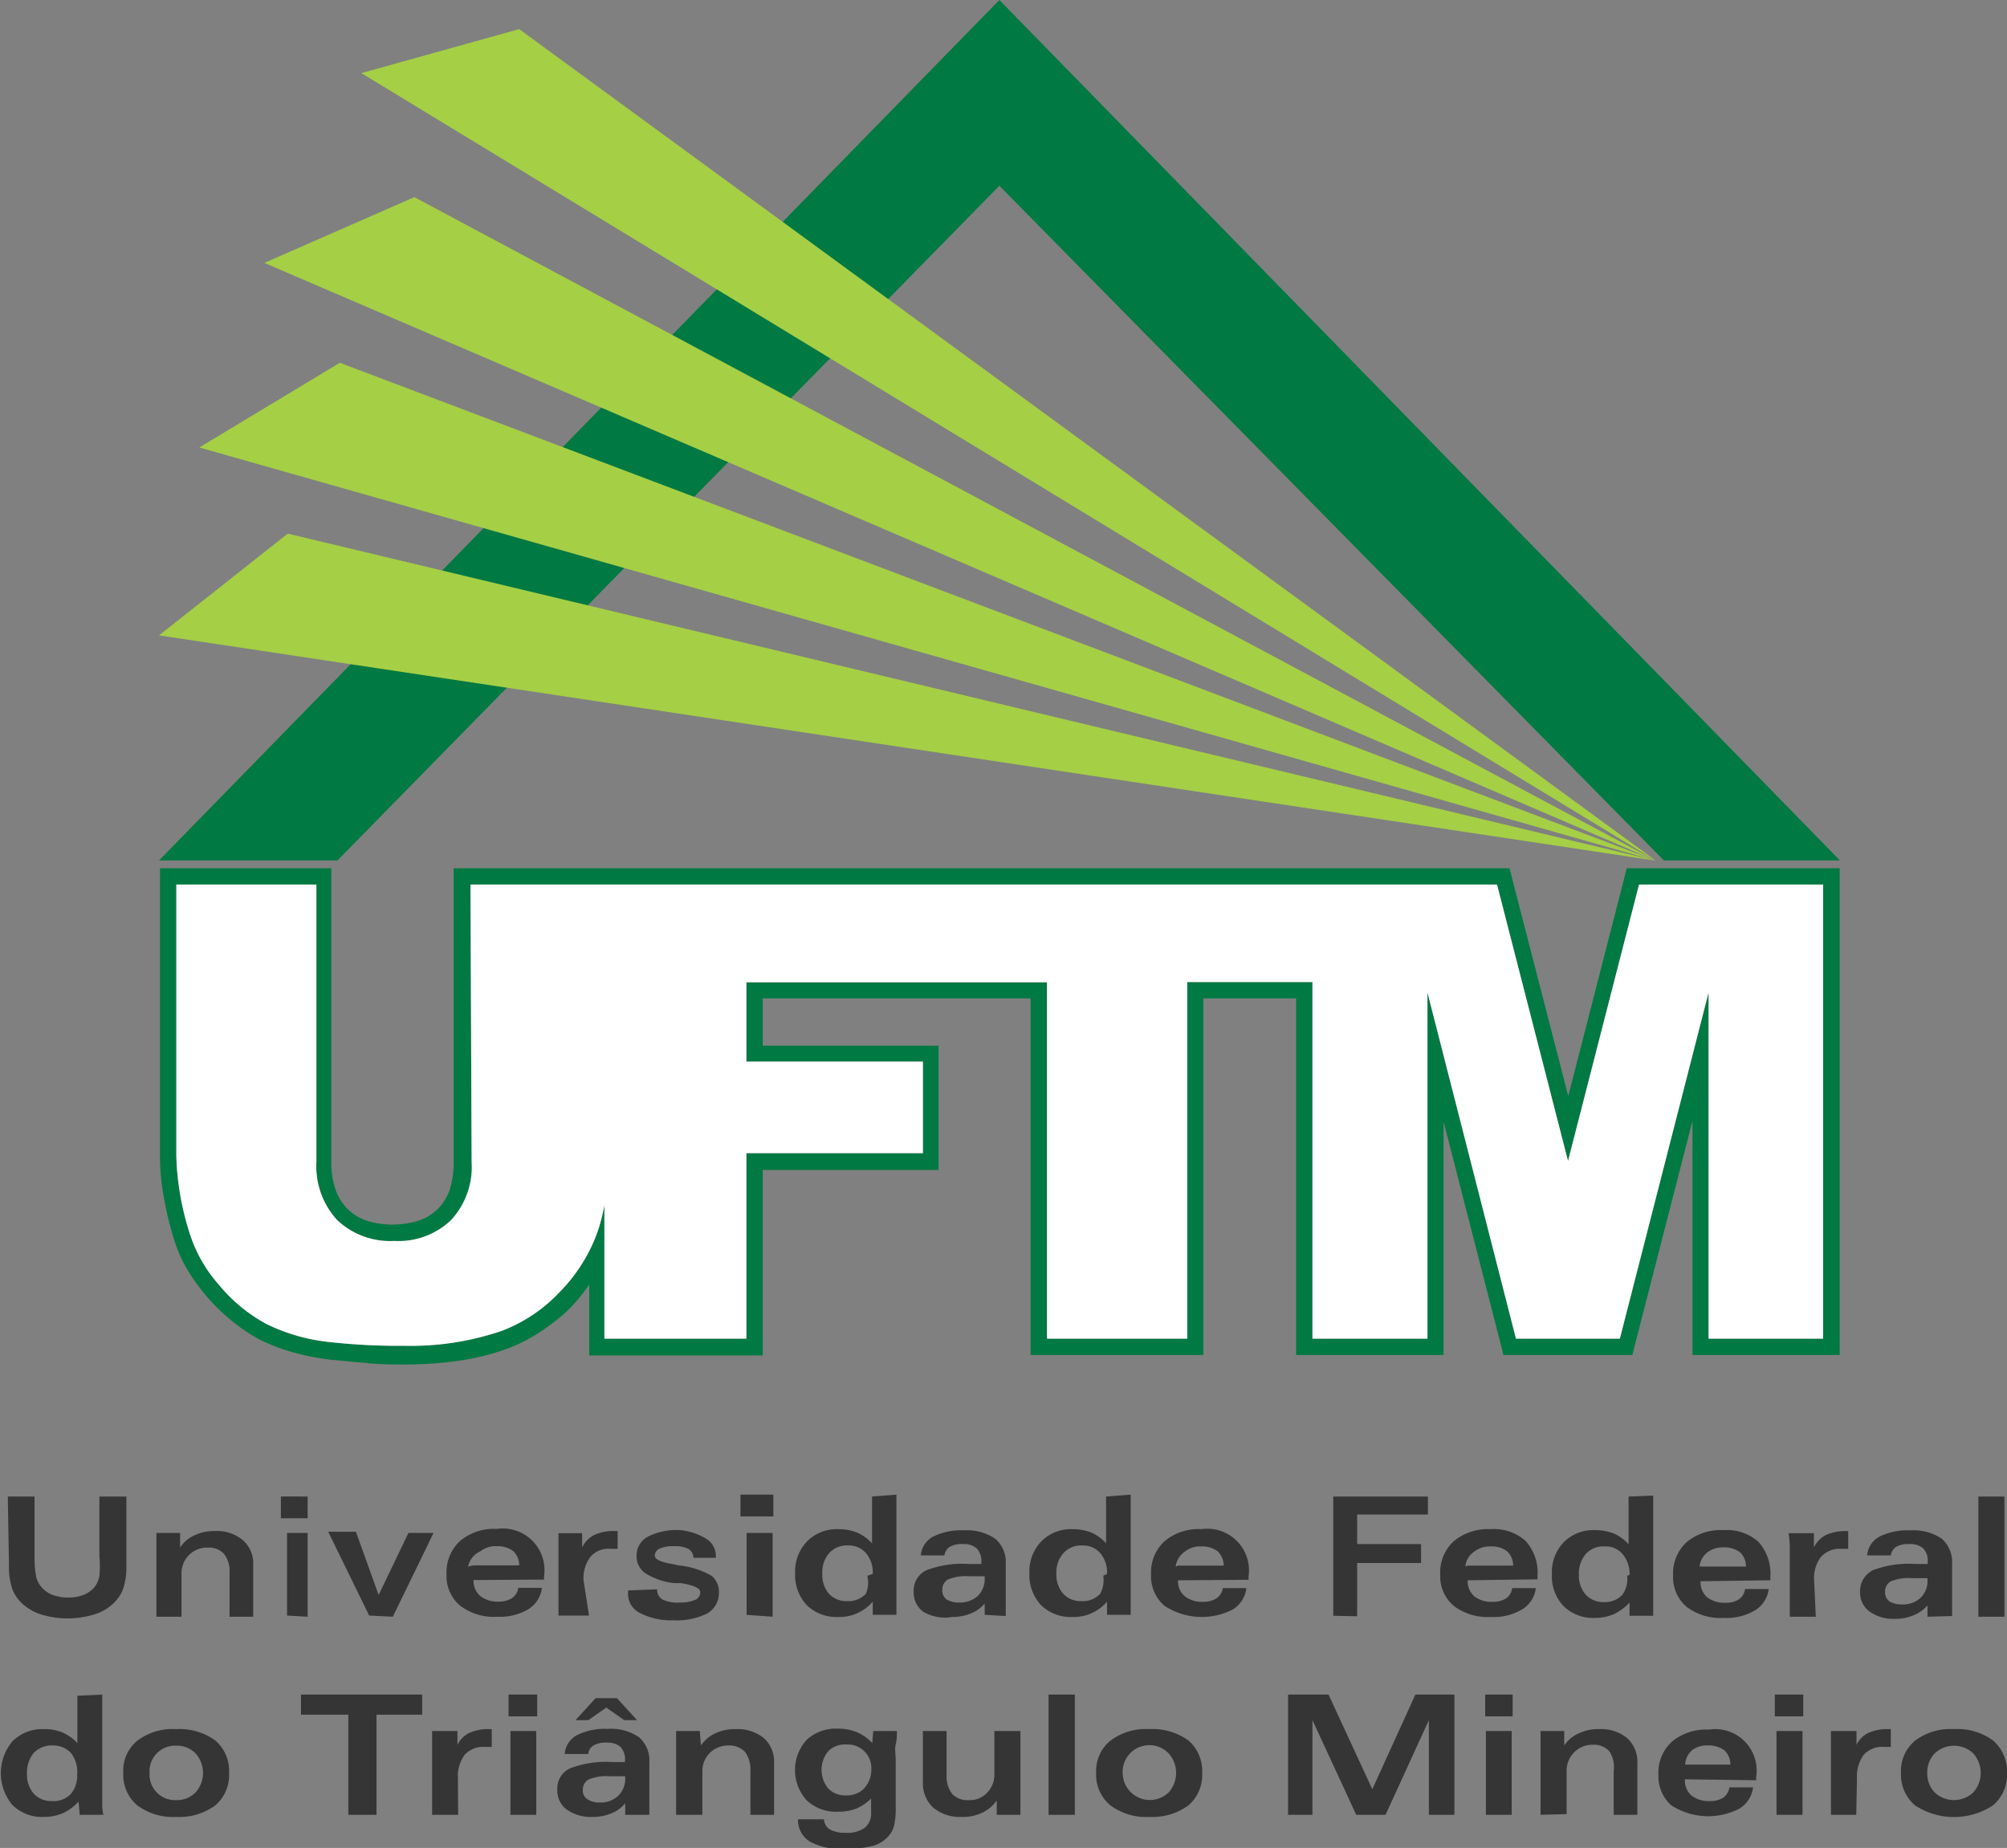 <svg xmlns="http://www.w3.org/2000/svg" viewBox="0 0 84.81 78.09"><rect x="0" y="0" width="84.81" height="78.09" fill="#808080" stroke="none"/><defs><style>.cls-1{fill:#353535;}.cls-2{fill:#007942;}.cls-2,.cls-3,.cls-4{fill-rule:evenodd;}.cls-3{fill:#a5cf45;}.cls-4{fill:#fff;}</style></defs><g id="Camada_2" data-name="Camada 2"><g id="Camada_1-2" data-name="Camada 1"><path class="cls-1" d="M84.81,74.92a1.69,1.69,0,0,1-.59,1.37,3,3,0,0,1-3.3,0,1.71,1.71,0,0,1-.59-1.37,1.67,1.67,0,0,1,.59-1.36,2.48,2.48,0,0,1,1.65-.49,2.53,2.53,0,0,1,1.65.48,1.71,1.71,0,0,1,.59,1.37m-3.37,0a1.15,1.15,0,0,0,.32.83,1.19,1.19,0,0,0,1.62,0,1.24,1.24,0,0,0,0-1.66,1.19,1.19,0,0,0-1.62,0A1.15,1.15,0,0,0,81.44,74.92Zm-3,1.77H77.37V74.36c0-.11,0-.26,0-.46s0-.45,0-.75h1.08l0,.59a1.08,1.08,0,0,1,.5-.51,1.92,1.92,0,0,1,.85-.16h.1v.75l-.15,0h-.14a1.07,1.07,0,0,0-.85.33,1.52,1.52,0,0,0-.29,1Zm-3.37,0V73.15h1.1v3.54Zm1.13-5.08v.92H75v-.92Zm-5,3.58v0a.85.85,0,0,0,.27.68,1.18,1.18,0,0,0,.79.24,1,1,0,0,0,.57-.15.66.66,0,0,0,.25-.43h1a1.22,1.22,0,0,1-.58.9,2.87,2.87,0,0,1-2.89-.15A1.65,1.65,0,0,1,70.08,75a1.77,1.77,0,0,1,.57-1.4,2.26,2.26,0,0,1,1.56-.51,1.75,1.75,0,0,1,2,2v.14Zm0-.62h1.92a.81.81,0,0,0-.26-.61,1.1,1.1,0,0,0-.7-.2,1,1,0,0,0-.67.21A.86.86,0,0,0,71.21,74.57Zm-6.1,2.12v-2.5c0-.07,0-.19,0-.36s0-.4,0-.68h1l0,.61a1.43,1.43,0,0,1,.61-.51,1.87,1.87,0,0,1,.85-.18,1.74,1.74,0,0,1,1.2.38,1.35,1.35,0,0,1,.43,1.07v2.17h-1V74.84A1.19,1.19,0,0,0,68,74a.88.88,0,0,0-.69-.27,1.07,1.07,0,0,0-.79.32,1.09,1.09,0,0,0-.32.8v1.81Zm-2.31,0V73.15h1.09v3.54Zm1.13-5.08v.92H62.76v-.92Zm-9.49,5.08V71.61h1.71l1.85,4,1.82-4h1.65v5.08H60.38v-4l-1.83,4H57.31l-1.85-4v4ZM50.8,74.92a1.69,1.69,0,0,1-.58,1.37,2.57,2.57,0,0,1-1.65.49,2.54,2.54,0,0,1-1.65-.49,1.68,1.68,0,0,1-.6-1.37,1.65,1.65,0,0,1,.6-1.36,2.48,2.48,0,0,1,1.65-.49,2.57,2.57,0,0,1,1.65.48A1.7,1.7,0,0,1,50.8,74.92Zm-3.36,0a1.15,1.15,0,0,0,1.94.83,1.24,1.24,0,0,0,0-1.66,1.13,1.13,0,0,0-1.94.83Zm-3.13,1.77V71.61h1.11v5.08Zm-1.19-3.54v2.51c0,.07,0,.19,0,.36s0,.4,0,.67h-1l0-.61a1.51,1.51,0,0,1-.61.52,1.91,1.91,0,0,1-.86.18,1.78,1.78,0,0,1-1.2-.38A1.38,1.38,0,0,1,39,75.33V73.15h1V75a1.23,1.23,0,0,0,.23.8.87.87,0,0,0,.69.27,1,1,0,0,0,.79-.31,1.09,1.09,0,0,0,.31-.8V73.15Zm-6.3,1.63a1,1,0,0,0-.29-.77,1,1,0,0,0-.76-.29A1,1,0,0,0,35,74a1.24,1.24,0,0,0,0,1.58,1,1,0,0,0,.76.29,1,1,0,0,0,.76-.3A1.17,1.17,0,0,0,36.82,74.78Zm.08-1.63h1c0,.18,0,.37-.05.57s0,.4,0,.62v2a3.44,3.44,0,0,1-.05.72,1.1,1.1,0,0,1-.18.44,1.37,1.37,0,0,1-.69.49,4.43,4.43,0,0,1-1.25.14,2.76,2.76,0,0,1-1.46-.31,1.07,1.07,0,0,1-.5-.94h1.1a.53.53,0,0,0,.25.43,1.3,1.3,0,0,0,.66.14,1.27,1.27,0,0,0,.81-.21.76.76,0,0,0,.27-.64V76a2,2,0,0,1-.63.43,2.18,2.18,0,0,1-.79.13,1.8,1.8,0,0,1-1.3-.48,1.9,1.9,0,0,1,0-2.56,1.81,1.81,0,0,1,1.32-.47,2,2,0,0,1,.8.15,1.89,1.89,0,0,1,.65.46Zm-8.33,3.54v-2.5c0-.07,0-.19,0-.36s0-.4,0-.68h1l.05.61a1.47,1.47,0,0,1,.6-.51,1.91,1.91,0,0,1,.86-.18,1.76,1.76,0,0,1,1.2.38,1.35,1.35,0,0,1,.43,1.07v2.17h-1V74.84a1.24,1.24,0,0,0-.23-.81.91.91,0,0,0-.69-.27,1.11,1.11,0,0,0-.8.32,1.09,1.09,0,0,0-.31.8v1.81Zm-4.25-4,.85-.93h.9l.85.93h-.54l-.76-.53-.76.53Zm2.1,4,0-.49a1.41,1.41,0,0,1-.59.43,2,2,0,0,1-.8.15,1.77,1.77,0,0,1-1.08-.31,1,1,0,0,1-.4-.84.94.94,0,0,1,.53-.9,4.28,4.28,0,0,1,1.79-.27h.54v-.07a.77.77,0,0,0-.19-.57.85.85,0,0,0-.59-.18,1,1,0,0,0-.55.12.46.46,0,0,0-.22.36h-1a1,1,0,0,1,.51-.79,2.62,2.62,0,0,1,1.3-.27,2.09,2.09,0,0,1,1.33.35,1.3,1.3,0,0,1,.44,1.06V75.9c0,.15,0,.29,0,.42s0,.26,0,.37Zm0-1.63h-.66a2,2,0,0,0-.87.13.48.48,0,0,0-.26.46.41.41,0,0,0,.19.38.88.88,0,0,0,.53.14,1.06,1.06,0,0,0,.78-.29,1,1,0,0,0,.29-.76Zm-4.85,1.63V73.15h1.09v3.54Zm1.13-5.08v.92H21.49v-.92Zm-3.34,5.08H18.26V74.36c0-.11,0-.26,0-.46s0-.45,0-.75h1.07l0,.59a1.08,1.08,0,0,1,.5-.51,1.92,1.92,0,0,1,.85-.16h.1v.75l-.15,0h-.14a1.07,1.07,0,0,0-.85.33,1.52,1.52,0,0,0-.29,1Zm-3.45-4.23v4.23H14.72V72.46h-2v-.85h5.12v.85ZM9.68,74.92a1.69,1.69,0,0,1-.58,1.37,2.57,2.57,0,0,1-1.65.49,2.54,2.54,0,0,1-1.65-.49,1.68,1.68,0,0,1-.59-1.37,1.64,1.64,0,0,1,.59-1.36,2.48,2.48,0,0,1,1.65-.49,2.57,2.57,0,0,1,1.65.48A1.7,1.7,0,0,1,9.68,74.92Zm-3.36,0a1.08,1.08,0,0,0,1.13,1.15,1.1,1.1,0,0,0,.81-.32,1.24,1.24,0,0,0,0-1.66,1.1,1.1,0,0,0-.81-.32,1.08,1.08,0,0,0-1.13,1.15Zm-2-3.31V75.5c0,.21,0,.42,0,.62s0,.39.05.57h-1l-.05-.56a2,2,0,0,1-.66.49,2,2,0,0,1-.8.16,1.78,1.78,0,0,1-1.33-.5,2.09,2.09,0,0,1,0-2.7,1.78,1.78,0,0,1,1.31-.51,2,2,0,0,1,.8.14,1.93,1.93,0,0,1,.63.45v-2ZM3.26,75A1.31,1.31,0,0,0,3,74.08a1,1,0,0,0-.75-.32,1.07,1.07,0,0,0-.82.31,1.31,1.31,0,0,0-.29.89,1.21,1.21,0,0,0,.29.84,1,1,0,0,0,.77.31A1,1,0,0,0,3,75.8,1.17,1.17,0,0,0,3.26,75ZM83.6,68.32V63.24h1.1v5.08Zm-2.15,0,0-.48a1.56,1.56,0,0,1-.59.42,2,2,0,0,1-.8.15A1.73,1.73,0,0,1,79,68.1a1,1,0,0,1-.4-.83,1,1,0,0,1,.53-.91,4.22,4.22,0,0,1,1.78-.27h.55V66a.77.77,0,0,0-.19-.57.86.86,0,0,0-.6-.18,1,1,0,0,0-.55.12.52.52,0,0,0-.22.36h-1a1,1,0,0,1,.51-.79,2.66,2.66,0,0,1,1.31-.27,2.15,2.15,0,0,1,1.33.35,1.32,1.32,0,0,1,.44,1.07v1.41c0,.16,0,.3,0,.43s0,.25,0,.36Zm0-1.63h-.66a2,2,0,0,0-.88.13.48.48,0,0,0-.25.46.46.46,0,0,0,.18.39,1,1,0,0,0,.54.13,1.09,1.09,0,0,0,.78-.28,1,1,0,0,0,.29-.77Zm-4.72,1.63H75.63V66c0-.1,0-.26,0-.46s0-.45-.05-.75h1.07l0,.6a1.2,1.2,0,0,1,.5-.52A2,2,0,0,1,78,64.7h.1v.75h-.29a1.07,1.07,0,0,0-.86.34,1.48,1.48,0,0,0-.29,1Zm-4.87-1.5v0a.85.85,0,0,0,.27.67,1.18,1.18,0,0,0,.79.24,1,1,0,0,0,.57-.15.63.63,0,0,0,.25-.43h1a1.22,1.22,0,0,1-.58.9,2.33,2.33,0,0,1-1.31.32,2.37,2.37,0,0,1-1.58-.47,1.64,1.64,0,0,1-.57-1.33,1.79,1.79,0,0,1,.57-1.4,2.26,2.26,0,0,1,1.56-.51,2,2,0,0,1,1.48.5,2,2,0,0,1,.5,1.48v.14Zm0-.62h1.92a.81.81,0,0,0-.26-.61,1.08,1.08,0,0,0-.7-.2,1.05,1.05,0,0,0-.67.21A.86.86,0,0,0,71.82,66.2Zm-2-3v3.89c0,.21,0,.42,0,.62s0,.39,0,.57h-1l0-.56a2.14,2.14,0,0,1-.66.49,2,2,0,0,1-.8.16,1.78,1.78,0,0,1-1.33-.5,1.83,1.83,0,0,1-.49-1.36,1.81,1.81,0,0,1,.5-1.34,1.76,1.76,0,0,1,1.31-.51,2.24,2.24,0,0,1,.8.14,1.82,1.82,0,0,1,.63.46V63.24Zm-1,3.35a1.27,1.27,0,0,0-.29-.87.91.91,0,0,0-.74-.33,1,1,0,0,0-.82.32,1.26,1.26,0,0,0-.29.88,1.21,1.21,0,0,0,.29.84,1,1,0,0,0,.77.31,1,1,0,0,0,.78-.31A1.17,1.17,0,0,0,68.76,66.59Zm-6.84.23v0a.85.85,0,0,0,.27.67,1.18,1.18,0,0,0,.79.24,1,1,0,0,0,.57-.15.63.63,0,0,0,.25-.43h1a1.22,1.22,0,0,1-.58.9,2.33,2.33,0,0,1-1.31.32,2.37,2.37,0,0,1-1.58-.47,1.64,1.64,0,0,1-.57-1.33,1.79,1.79,0,0,1,.57-1.4,2.26,2.26,0,0,1,1.56-.51,2,2,0,0,1,1.48.5,2,2,0,0,1,.5,1.48v.14Zm0-.62h1.92a.81.81,0,0,0-.26-.61,1.08,1.08,0,0,0-.7-.2,1.05,1.05,0,0,0-.67.21A.86.86,0,0,0,61.92,66.2Zm-5.68,2.12V63.24h4V64H57.35v1.25h2.7v.8h-2.7v2.25Zm-6.56-1.5v0a.82.82,0,0,0,.28.67,1.17,1.17,0,0,0,.79.24,1,1,0,0,0,.56-.15.61.61,0,0,0,.26-.43h1a1.23,1.23,0,0,1-.57.9,2.87,2.87,0,0,1-2.89-.15,1.64,1.64,0,0,1-.57-1.33,1.79,1.79,0,0,1,.57-1.4,2.21,2.21,0,0,1,1.55-.51,1.76,1.76,0,0,1,2,2v.14Zm0-.62h1.93a.85.85,0,0,0-.26-.61,1.12,1.12,0,0,0-.7-.2,1,1,0,0,0-.67.21A.91.91,0,0,0,49.68,66.2Zm-2-3v3.89c0,.21,0,.42,0,.62s0,.39,0,.57h-1l0-.56a1.83,1.83,0,0,1-1.46.65,1.8,1.8,0,0,1-1.33-.5,1.87,1.87,0,0,1-.49-1.36,1.82,1.82,0,0,1,.51-1.34,1.75,1.75,0,0,1,1.31-.51,2.18,2.18,0,0,1,.79.14,1.82,1.82,0,0,1,.63.46V63.24Zm-1,3.35a1.26,1.26,0,0,0-.28-.87.94.94,0,0,0-.75-.33,1,1,0,0,0-.81.32,1.22,1.22,0,0,0-.3.88,1.21,1.21,0,0,0,.29.84,1,1,0,0,0,.77.31,1,1,0,0,0,.79-.31A1.21,1.21,0,0,0,46.62,66.59Zm-5.17,1.73,0-.48a1.45,1.45,0,0,1-.58.42,2.07,2.07,0,0,1-.8.15A1.79,1.79,0,0,1,39,68.1a1,1,0,0,1-.39-.83.94.94,0,0,1,.53-.91,4.19,4.19,0,0,1,1.78-.27h.55V66a.77.77,0,0,0-.2-.57.82.82,0,0,0-.59-.18,1,1,0,0,0-.55.12.49.49,0,0,0-.22.36h-1a1,1,0,0,1,.51-.79,2.64,2.64,0,0,1,1.31-.27,2.12,2.12,0,0,1,1.32.35,1.29,1.29,0,0,1,.45,1.07v1.41c0,.16,0,.3,0,.43s0,.25,0,.36Zm0-1.63h-.66a2,2,0,0,0-.88.13.48.48,0,0,0-.25.46.46.46,0,0,0,.18.39,1,1,0,0,0,.54.13,1.11,1.11,0,0,0,.78-.28,1,1,0,0,0,.29-.77Zm-3.73-3.45v3.89c0,.21,0,.42,0,.62s0,.39,0,.57h-1l0-.56a1.83,1.83,0,0,1-1.46.65,1.8,1.8,0,0,1-1.33-.5,1.87,1.87,0,0,1-.49-1.36,1.82,1.82,0,0,1,.51-1.34,1.75,1.75,0,0,1,1.31-.51,2.14,2.14,0,0,1,.79.14,1.86,1.86,0,0,1,.64.46V63.24Zm-1,3.35a1.26,1.26,0,0,0-.28-.87.94.94,0,0,0-.75-.33,1,1,0,0,0-.81.32,1.22,1.22,0,0,0-.29.88,1.2,1.2,0,0,0,.28.84,1,1,0,0,0,.77.31,1,1,0,0,0,.79-.31A1.21,1.21,0,0,0,36.65,66.59Zm-5.33,1.73V64.78h1.1v3.54Zm1.13-5.08v.92H31.29v-.92Zm-4.91,4v0a.47.47,0,0,0,.22.43,1.46,1.46,0,0,0,.73.13,1.59,1.59,0,0,0,.65-.11.34.34,0,0,0,.22-.33c0-.17-.27-.29-.82-.38l-.28,0a2.91,2.91,0,0,1-1.21-.41.87.87,0,0,1-.38-.73.9.9,0,0,1,.47-.82,2.69,2.69,0,0,1,1.38-.28A2.6,2.6,0,0,1,29.8,65a.85.85,0,0,1,.45.77v.06H29.3a.43.43,0,0,0-.2-.37,1.19,1.19,0,0,0-.61-.12,1.4,1.4,0,0,0-.61.1.33.33,0,0,0-.21.3c0,.15.24.27.73.35l.28.06a3.51,3.51,0,0,1,1.39.44.88.88,0,0,1,.31.73,1,1,0,0,1-.49.86,2.92,2.92,0,0,1-1.45.29A2.83,2.83,0,0,1,27,68.14a.9.9,0,0,1-.46-.84v-.09Zm-2.88,1.11H23.6V66c0-.1,0-.26,0-.46s0-.45,0-.75H24.6l0,.6a1.14,1.14,0,0,1,.5-.52A1.92,1.92,0,0,1,26,64.7h.1v.75H25.8a1,1,0,0,0-.85.34,1.48,1.48,0,0,0-.29,1Zm-4.88-1.5v0a.85.85,0,0,0,.28.67,1.17,1.17,0,0,0,.79.24,1,1,0,0,0,.56-.15.61.61,0,0,0,.26-.43h1a1.23,1.23,0,0,1-.57.9,2.35,2.35,0,0,1-1.32.32,2.34,2.34,0,0,1-1.57-.47,1.64,1.64,0,0,1-.57-1.33,1.79,1.79,0,0,1,.57-1.4,2.21,2.21,0,0,1,1.55-.51,1.76,1.76,0,0,1,2,2v.14Zm0-.62h1.93a.81.81,0,0,0-.26-.61,1.1,1.1,0,0,0-.7-.2,1,1,0,0,0-.67.21A.91.91,0,0,0,19.78,66.2Zm-4.41,2.12-1.73-3.54h1.17L16,67.4l1.26-2.62h1.06l-1.72,3.54Zm-3.47,0V64.78H13v3.54ZM13,63.24v.92H11.87v-.92ZM6.61,68.32v-2.5c0-.07,0-.19,0-.36s0-.4,0-.68h1l0,.62a1.39,1.39,0,0,1,.61-.52,1.87,1.87,0,0,1,.85-.18,1.7,1.7,0,0,1,1.2.39,1.32,1.32,0,0,1,.43,1.06v2.17h-1V66.47a1.18,1.18,0,0,0-.23-.8.85.85,0,0,0-.69-.27,1.06,1.06,0,0,0-.79.31,1.09,1.09,0,0,0-.32.8v1.81ZM.33,63.24H1.46v2.52a4.34,4.34,0,0,0,.06.83A1,1,0,0,0,1.7,67a1.13,1.13,0,0,0,.48.38,1.84,1.84,0,0,0,.69.13,1.76,1.76,0,0,0,.68-.12A1.2,1.2,0,0,0,4,67.06a1.07,1.07,0,0,0,.2-.46,4.49,4.49,0,0,0,0-.84V63.24H5.34v2.94a2.86,2.86,0,0,1-.15,1,1.66,1.66,0,0,1-.52.68,2,2,0,0,1-.78.39,3.83,3.83,0,0,1-1.06.14,3.76,3.76,0,0,1-1-.14,2.1,2.1,0,0,1-.79-.4,1.69,1.69,0,0,1-.51-.67,2.9,2.9,0,0,1-.15-1Z"/><polygon class="cls-2" points="6.72 36.36 42.23 0 77.75 36.36 70.31 36.36 42.23 7.85 14.26 36.36 6.72 36.36"/><polygon class="cls-3" points="6.72 26.85 12.16 22.55 69.97 36.37 6.72 26.85"/><polygon class="cls-3" points="8.42 18.91 14.36 15.33 69.97 36.37 8.42 18.91"/><polygon class="cls-3" points="11.17 11.11 17.51 8.33 69.97 36.37 11.17 11.11"/><polygon class="cls-3" points="15.27 3.09 21.94 1.23 69.97 36.37 15.27 3.09"/><path class="cls-2" d="M19.88,36.69H63.79l.13.52,2.35,9.11,2.34-9.11.13-.52h9V57.26H71.52v-9.9l-2.41,9.38-.13.52H63.53l-.13-.52L61,47.39v9.87H54.77V42.19H50.85V57.26h-7.3V42.19H32.23v2h7.43v5.25H32.23v7.84H24.9v-3a8.13,8.13,0,0,1-.81,1h0a8.55,8.55,0,0,1-1.26,1,7,7,0,0,1-1.36.7h0a10.15,10.15,0,0,1-2,.51,15.64,15.64,0,0,1-2.35.17c-.47,0-1,0-1.53-.05l-1.61-.15a10.56,10.56,0,0,1-1.62-.32,7.76,7.76,0,0,1-1.38-.53,6.94,6.94,0,0,1-1.18-.79,8.31,8.31,0,0,1-1.92-2.23,6,6,0,0,1-.54-1.26,14.22,14.22,0,0,1-.43-1.81,9.78,9.78,0,0,1-.15-1.63V36.69H14V49.1a3.43,3.43,0,0,0,.18,1.17,2.11,2.11,0,0,0,.49.8,2.13,2.13,0,0,0,.78.5h0a3.67,3.67,0,0,0,2.27,0,2.07,2.07,0,0,0,.79-.49,2.2,2.2,0,0,0,.49-.79,3.83,3.83,0,0,0,.17-1.19V36.69Zm0,.69H63.26l3,11.68,3-11.68h7.78V56.57H72.2V41.94L68.45,56.57H64.06L60.32,41.94V56.57H55.46V41.5H50.17V56.57H44.24V41.51H31.54v3.35H39v3.87H31.54v7.84h-6V50.93A8.28,8.28,0,0,1,25.27,52a7,7,0,0,1-1.66,2.64,6.54,6.54,0,0,1-2.38,1.59,11.87,11.87,0,0,1-4.15.64A26.25,26.25,0,0,1,14,56.72a7.9,7.9,0,0,1-2.76-.78,6.76,6.76,0,0,1-2-1.66A6,6,0,0,1,8,52.07a11.68,11.68,0,0,1-.55-3.24V37.38h5.92V49.1a3.36,3.36,0,0,0,.87,2.45,3.25,3.25,0,0,0,2.42.89,3.21,3.21,0,0,0,2.4-.88,3.31,3.31,0,0,0,.87-2.46Z"/><path class="cls-4" d="M19.88,37.38H63.26l3,11.68,3-11.68h7.78V56.57H72.2V41.94L68.45,56.57H64.06L60.32,41.94V56.57H55.46V41.5H50.17V56.57H44.24V41.51H31.54v3.35H39v3.87H31.54v7.84h-6V50.93A8.28,8.28,0,0,1,25.27,52a7,7,0,0,1-1.66,2.64,6.54,6.54,0,0,1-2.38,1.59,11.87,11.87,0,0,1-4.15.64A26.25,26.25,0,0,1,14,56.72a7.9,7.9,0,0,1-2.76-.78,6.76,6.76,0,0,1-2-1.66A6,6,0,0,1,8,52.07a11.68,11.68,0,0,1-.55-3.24V37.38h5.92V49.1a3.36,3.36,0,0,0,.87,2.45,3.25,3.25,0,0,0,2.42.89,3.21,3.21,0,0,0,2.4-.88,3.31,3.31,0,0,0,.87-2.46Z"/></g></g></svg>